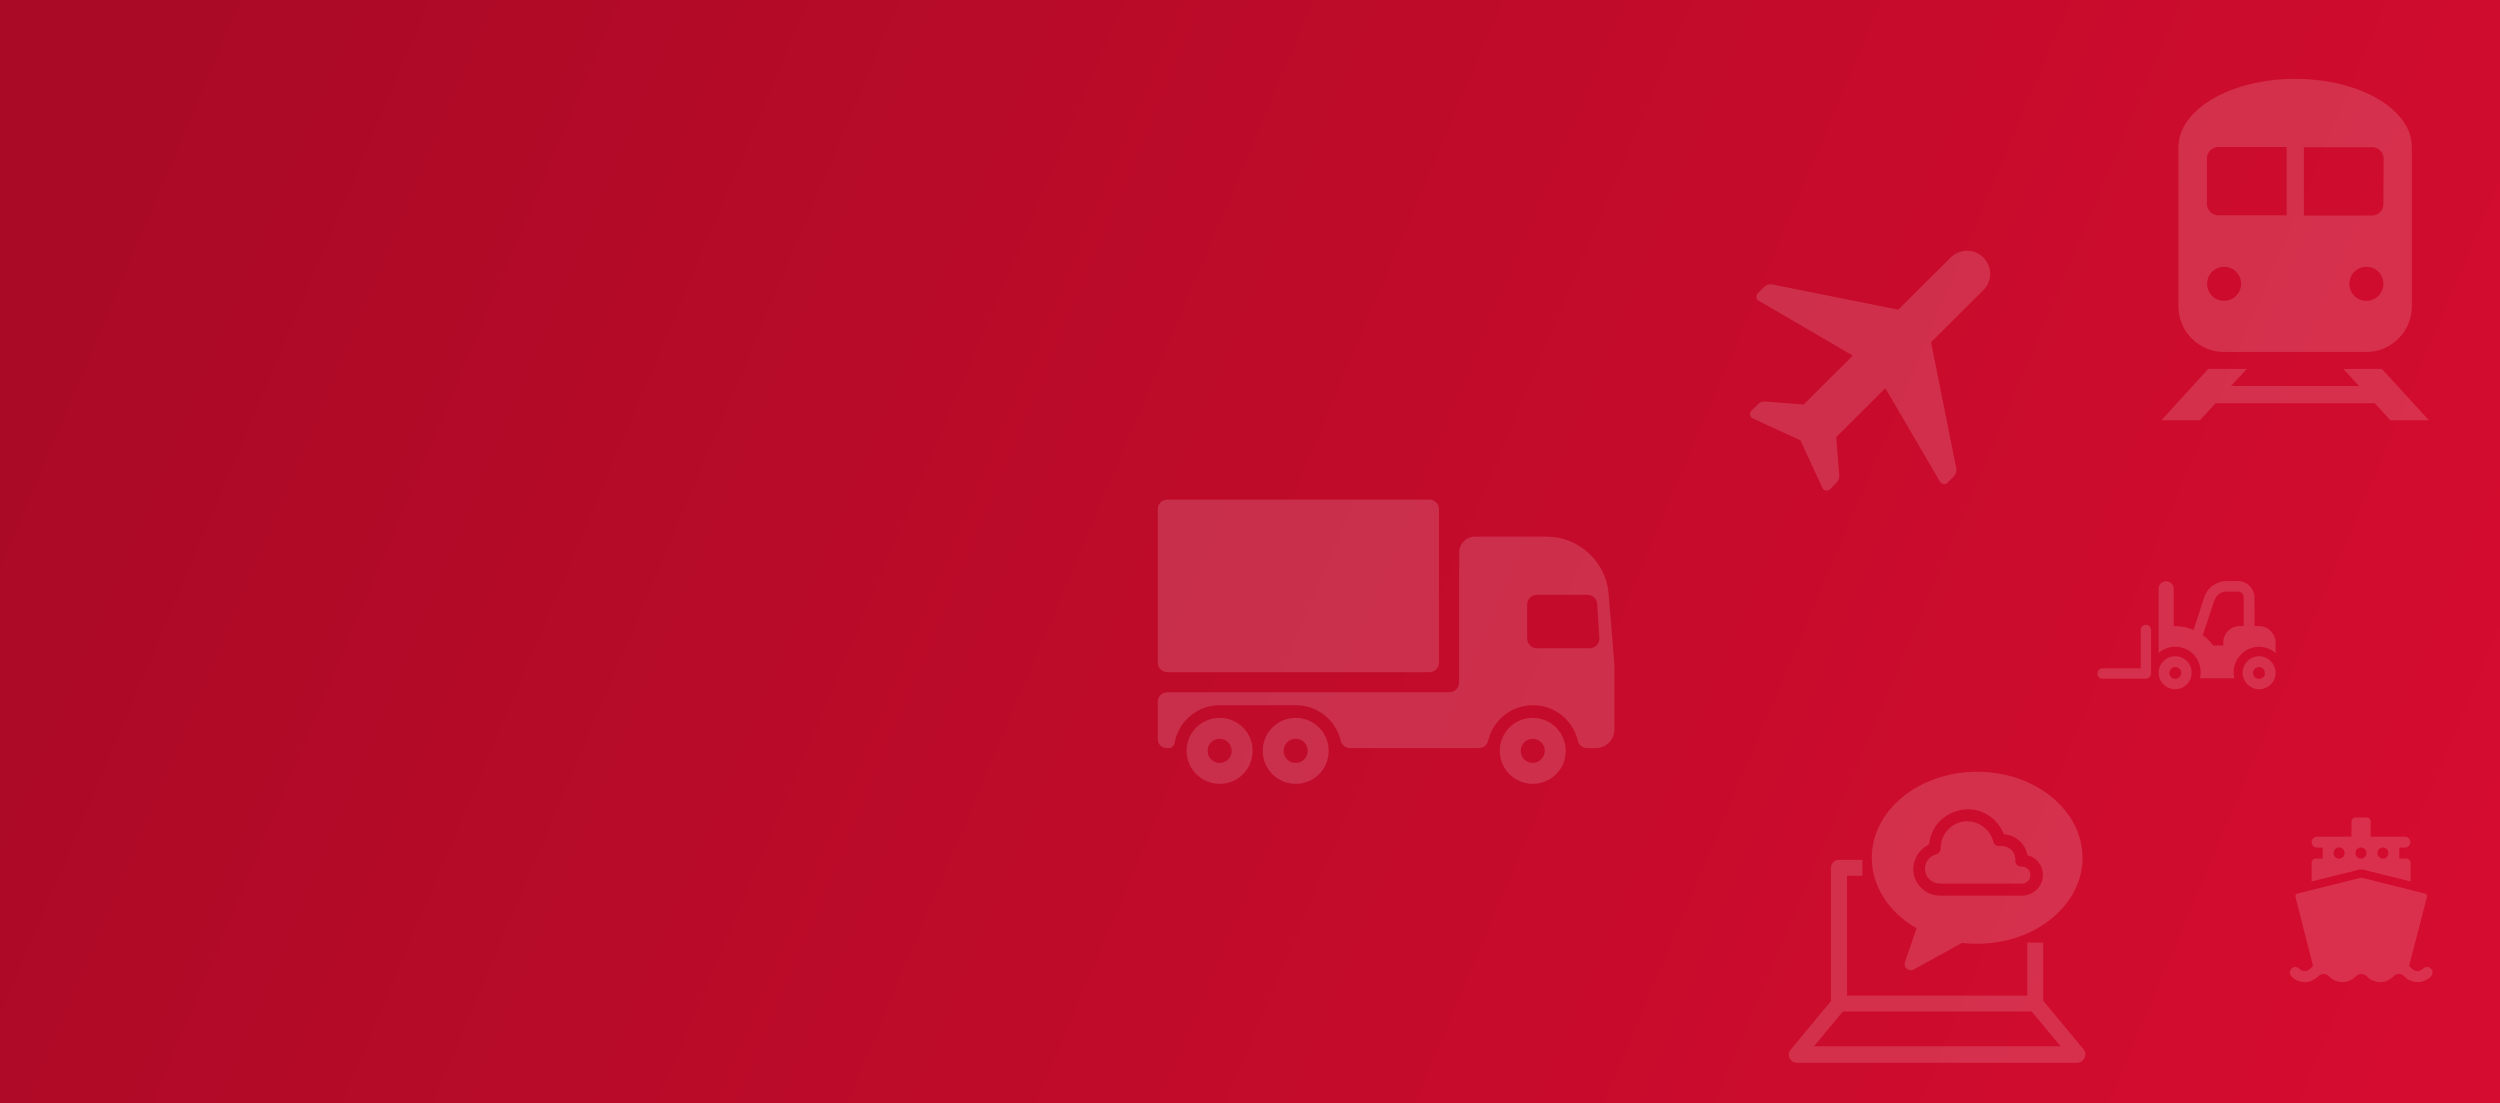 <?xml version="1.0" encoding="utf-8"?>
<!-- Generator: Adobe Illustrator 28.2.0, SVG Export Plug-In . SVG Version: 6.00 Build 0)  -->
<svg version="1.1" id="Ebene_1" xmlns="http://www.w3.org/2000/svg" xmlns:xlink="http://www.w3.org/1999/xlink" x="0px" y="0px"
	 viewBox="0 0 1160 512" style="enable-background:new 0 0 1160 512;" xml:space="preserve">
<rect x="0" y="0" width="1160" height="512" fill="#333333" stroke="none"/>
<style type="text/css">
	.st0{fill:none;}
	.st1{fill:url(#SVGID_1_);}
	.st2{opacity:0.15;}
	.st3{fill:#FFFFFF;}
	.st4{fill:none;stroke:#FFFFFF;stroke-width:1.667;stroke-miterlimit:10;}
</style>
<g>
	<rect y="0" class="st0" width="1160" height="512"/>
	
		<linearGradient id="SVGID_1_" gradientUnits="userSpaceOnUse" x1="53.719" y1="363.142" x2="1121.579" y2="815.335" gradientTransform="matrix(1 0 0 1 0 -330)">
		<stop  offset="0" style="stop-color:#AA0A26"/>
		<stop  offset="1" style="stop-color:#D50C2F"/>
	</linearGradient>
	<rect y="0" class="st1" width="1160" height="512"/>
	<g class="st2">
		<path class="st3" d="M813.2,194.1c-0.7-0.3-1.1-0.9-1.2-1.6c-0.1-0.7,0.1-1.4,0.6-1.9l3.1-3.1c0.9-0.9,2.1-1.3,3.4-1.2l17.8,1.4
			l22.8-22.7L816,139.5c-0.6-0.3-1-0.9-1-1.6c-0.1-0.7,0.1-1.3,0.6-1.8l2.9-2.9c1-1,2.4-1.5,3.9-1.2l58.4,11.7l24.3-24.2
			c4.2-4.2,11-4.2,15.2,0s4.2,11,0,15.1L896,158.8l11.7,58.4c0.3,1.4-0.1,2.8-1.2,3.9l-2.9,2.9c-0.5,0.5-1.1,0.7-1.8,0.6
			c-0.7-0.1-1.2-0.5-1.6-1l-25.4-43.5L852,202.8l1.4,17.7c0.1,1.3-0.3,2.4-1.2,3.4l-3.1,3.1c-0.5,0.5-1.2,0.7-1.9,0.6
			c-0.7-0.1-1.3-0.6-1.6-1.2l-10.2-22.1L813.2,194.1L813.2,194.1z"/>
		<path class="st3" d="M1009.3,315c-1.5,0-2.7-1.2-2.7-2.7s1.2-2.8,2.7-2.8s2.8,1.2,2.8,2.8C1012.1,313.6,1010.8,315,1009.3,315z
			 M1009.3,304.5c-4.2,0-7.7,3.4-7.7,7.7c0,4.2,3.5,7.6,7.7,7.6c4.2,0,7.6-3.4,7.6-7.6C1017,307.9,1013.6,304.5,1009.3,304.5z"/>
		<path class="st3" d="M1048.2,315c-1.5,0-2.8-1.2-2.8-2.7s1.2-2.8,2.8-2.8c1.5,0,2.7,1.2,2.7,2.8
			C1051.1,313.6,1049.8,315,1048.2,315z M1048.2,304.5c-4.2,0-7.6,3.4-7.6,7.7c0,4.2,3.5,7.6,7.6,7.6c4.2,0,7.7-3.4,7.7-7.6
			C1055.8,307.9,1052.4,304.5,1048.2,304.5z"/>
		<path class="st3" d="M993.3,292.3c0-1.4,1-2.4,2.4-2.4c1.4,0,2.4,1.1,2.4,2.4v20.2c0,1.3-1.2,2.4-2.4,2.4h-20.1
			c-1.4,0-2.4-1.1-2.4-2.4c0-1.4,1.1-2.4,2.4-2.4h17.7L993.3,292.3L993.3,292.3z"/>
		<path class="st3" d="M1041.3,290.5h-2.1c-4.2,0-7.6,3.4-7.6,7.6v1.4h-4.7c-1.3-1.8-3-3.4-4.8-4.8l5.3-15.9
			c0.9-2.7,3.2-4.3,5.8-4.3h5.2c1.5,0,2.7,1.2,2.7,2.7v13.4H1041.3z M1048.2,290.5h-2.1v-13.2c0-4.2-3.5-7.7-7.7-7.7h-5.2
			c-4.8,0-9,3-10.5,7.7l-4.9,15c-2.6-1.1-5.4-1.8-8.6-1.8h-0.6v-17.4c0-1.9-1.7-3.4-3.5-3.4c-2,0-3.5,1.5-3.5,3.4v29.9
			c2.1-1.8,4.8-2.9,7.7-2.9c6.6,0,11.8,5.2,11.8,11.9c0,0.9-0.1,1.9-0.3,2.7h15.9c-0.2-0.9-0.3-1.8-0.3-2.7
			c0-6.4,5.2-11.9,11.8-11.9c2.9,0,5.5,1.1,7.7,2.9v-4.8C1055.8,294,1052.4,290.5,1048.2,290.5z"/>
		<path class="st3" d="M966.1,487.4l-18.9-22.8v-26.4h-5.7v24.6h-85.3v-57.3h7.1v-5.7h-10c-1.6,0-2.9,1.3-2.9,2.9v62.1l-18.9,22.8
			c-0.7,0.9-0.9,2-0.4,3s1.5,1.7,2.6,1.7h130.1c1.1,0,2.1-0.6,2.6-1.7C967,489.4,966.9,488.3,966.1,487.4 M854.7,468.5h88.4
			l14.8,17.8h-118L854.7,468.5z"/>
		<path class="st4" d="M966.1,487.4l-18.9-22.8v-26.4h-5.7v24.6h-85.3v-57.3h7.1v-5.7h-10c-1.6,0-2.9,1.3-2.9,2.9v62.1l-18.9,22.8
			c-0.7,0.9-0.9,2-0.4,3s1.5,1.7,2.6,1.7h130.1c1.1,0,2.1-0.6,2.6-1.7C967,489.5,966.9,488.3,966.1,487.4L966.1,487.4z M854.7,468.5
			h88.4l14.8,17.8h-118L854.7,468.5z"/>
		<path class="st3" d="M937.9,402.1c-0.8,0-1.5-0.3-2.1-0.9c-0.5-0.6-0.8-1.3-0.7-2c0.1-1.9-0.6-3.7-2-5c-1.3-1.2-3.1-1.8-4.9-1.6
			c-1.6,0.2-2.9-0.6-3.3-2c-1.4-5.6-6.5-9.5-12.1-9.5c-0.6,0-1.2,0-1.9,0.1c-6,1-10.6,6.4-10.4,12.4c0,1.2-0.8,2.4-2.1,2.8
			c-3.3,0.9-5.4,3.8-5.2,7.2c0.2,3,2.5,5.7,5.6,6.2c1.4,0.3,3,0.2,4.6,0.2c0.7,0,1.3,0,2,0h32.8c1.2,0,2.2-0.6,3-1.4
			c0.7-0.8,1-1.9,0.9-2.9C941.9,403.2,939.8,402.1,937.9,402.1"/>
		<path class="st3" d="M945.5,412.3c-1.8,2-4.4,3.2-7.1,3.3h-36.9c-0.2,0-0.5,0-0.7,0c-0.3,0-0.6,0-0.8,0c-4-0.1-7.6-2-9.9-5.2
			c-2.3-3.1-2.9-7-1.8-10.7c1.1-3.5,3.6-6.4,6.8-7.9c0.3-3.1,1.4-6.2,3.3-8.8c4.1-5.6,11.1-8.4,18-7.2c6,1.1,11.1,5.5,13.4,11.3
			c5.6,0.4,10,4.4,10.9,9.7c4.1,1,6.9,4.3,7.2,8.5C948.1,407.9,947.2,410.4,945.5,412.3z M917.4,358.1c-27,0-48.9,17.9-48.9,39.9
			c0,13.1,7.8,25.3,20.8,32.7l-5.4,15.7c-0.4,1.1,0,2.4,0.9,3.1c0.5,0.4,1.2,0.7,1.8,0.7c0.5,0,1-0.1,1.4-0.4l22.4-12.3
			c2.3,0.3,4.6,0.4,7,0.4c27,0,48.9-17.9,48.9-39.9C966.3,376,944.4,358.1,917.4,358.1z"/>
		<path class="st3" d="M713.1,300.8c-2.5,0-4.5-2-4.5-4.5v-15.8c0-2.5,2-4.5,4.5-4.5h23.5c2.4,0,4.3,1.8,4.5,4.2l1,15.8
			c0.2,2.6-1.9,4.8-4.5,4.8H713.1L713.1,300.8z M677,271.9v44.8c0,2.5-2,4.5-4.5,4.5H541.7c-2.5,0-4.5,2-4.5,4.5V343
			c0,2.2,1.8,4.1,4.1,4.1h1c1.3,0,2.5-1,2.7-2.3c1.7-10,10.5-17.6,21-17.6h35.3c10.1,0,18.6,7.1,20.8,16.5c0.5,2,2.2,3.4,4.3,3.4
			h59.8c2.1,0,3.8-1.4,4.3-3.4c2.2-9.4,10.6-16.5,20.8-16.5s18.6,7.1,20.8,16.5c0.5,2,2.2,3.4,4.3,3.4h4.1c4.7,0,8.6-3.8,8.6-8.6
			v-30v-0.1l-2.7-32.8c-1.2-15-13.8-26.6-28.8-26.6h-33.3c-4,0-7.2,3.2-7.2,7.2L677,271.9L677,271.9z"/>
		<path class="st3" d="M565.9,354c-3.1,0-5.6-2.5-5.6-5.6s2.5-5.6,5.6-5.6s5.6,2.5,5.6,5.6S569,354,565.9,354z M565.9,333.1
			c-8.5,0-15.3,6.8-15.3,15.3s6.9,15.3,15.3,15.3c8.5,0,15.3-6.8,15.3-15.3C581.3,340,574.4,333.1,565.9,333.1z"/>
		<path class="st3" d="M601.2,354c-3.1,0-5.6-2.5-5.6-5.6s2.5-5.6,5.6-5.6s5.6,2.5,5.6,5.6S604.3,354,601.2,354z M601.2,333.1
			c-8.5,0-15.3,6.8-15.3,15.3s6.9,15.3,15.3,15.3c8.5,0,15.3-6.8,15.3-15.3C616.6,340,609.7,333.1,601.2,333.1z"/>
		<path class="st3" d="M711.2,354c-3.1,0-5.6-2.5-5.6-5.6s2.5-5.6,5.6-5.6s5.6,2.5,5.6,5.6C716.7,351.5,714.2,354,711.2,354z
			 M711.2,333.1c-8.5,0-15.3,6.8-15.3,15.3s6.9,15.3,15.3,15.3c8.5,0,15.3-6.8,15.3-15.3C726.5,340,719.7,333.1,711.2,333.1z"/>
		<path class="st3" d="M663.2,231.8H541.7c-2.5,0-4.5,2-4.5,4.5v71.1c0,2.5,2,4.5,4.5,4.5h121.5c2.5,0,4.5-2,4.5-4.5v-71.1
			C667.7,233.8,665.7,231.8,663.2,231.8z"/>
		<path class="st3" d="M1105.7,398.4c-1.4,0-2.6-1.1-2.6-2.6c0-1.4,1.1-2.6,2.6-2.6c1.4,0,2.5,1.1,2.5,2.6
			S1107.1,398.4,1105.7,398.4z M1095.5,398.4c-1.4,0-2.6-1.1-2.6-2.6c0-1.4,1.1-2.6,2.6-2.6c1.4,0,2.5,1.1,2.5,2.6
			S1096.9,398.4,1095.5,398.4z M1085.3,398.4c-1.4,0-2.5-1.1-2.5-2.6c0-1.4,1.1-2.6,2.5-2.6s2.6,1.1,2.6,2.6
			S1086.7,398.4,1085.3,398.4z M1116.5,398.4h-3.2v-5.1h2.5c1.4,0,2.6-1.1,2.6-2.5s-1.1-2.6-2.6-2.6H1100v-7c0-1.1-0.9-1.9-1.9-1.9
			h-5.1c-1.1,0-1.9,0.9-1.9,1.9v7h-15.9c-1.4,0-2.6,1.1-2.6,2.6c0,1.4,1.1,2.5,2.6,2.5h2.5v5.1h-3.2c-1.1,0-1.9,0.9-1.9,1.9v8.7
			l21.7-5.4c0.8-0.2,1.7-0.2,2.5,0l21.7,5.4v-8.7C1118.5,399.3,1117.6,398.4,1116.5,398.4"/>
		<path class="st3" d="M1117.8,448.3c0.5,0.4,1,0.8,1.4,1.2c0.3,0.4,0.7,0.6,1.2,0.8c0.4,0.2,0.9,0.3,1.4,0.3s0.9-0.1,1.3-0.3
			c0.4-0.2,0.9-0.5,1.2-0.8c1-1,2.6-1.1,3.6-0.1s1.1,2.6,0.1,3.6c-0.8,0.9-1.8,1.5-2.8,2c-1.1,0.5-2.2,0.7-3.4,0.7
			c-1.2,0-2.3-0.3-3.4-0.7c-1.1-0.5-2-1.1-2.8-2c-0.3-0.4-0.7-0.6-1.2-0.8c-0.4-0.2-0.9-0.3-1.3-0.3c-0.5,0-0.9,0.1-1.3,0.3
			c-0.4,0.2-0.8,0.5-1.2,0.8c-0.8,0.8-1.8,1.5-2.8,2s-2.2,0.7-3.4,0.7c-1.2,0-2.3-0.3-3.4-0.7c-1.1-0.5-2-1.1-2.8-2
			c-0.3-0.4-0.7-0.6-1.2-0.8c-0.4-0.2-0.9-0.3-1.3-0.3c-0.5,0-0.9,0.1-1.4,0.3c-0.4,0.2-0.9,0.5-1.2,0.8c-0.8,0.9-1.8,1.5-2.8,2
			c-1.1,0.5-2.2,0.7-3.4,0.7c-1.2,0-2.3-0.3-3.4-0.7c-1.1-0.5-2-1.1-2.8-2c-0.3-0.4-0.8-0.6-1.2-0.8c-0.4-0.2-0.9-0.3-1.3-0.3
			c-0.5,0-0.9,0.1-1.4,0.3c-0.4,0.2-0.8,0.5-1.2,0.8c-0.8,0.8-1.8,1.5-2.8,2c-1.1,0.5-2.2,0.7-3.4,0.7c-1.2,0-2.3-0.3-3.4-0.7
			c-1.1-0.5-2-1.1-2.8-2c-1-1-0.9-2.6,0.1-3.6s2.6-0.9,3.6,0.1c0.3,0.4,0.7,0.6,1.2,0.8c0.4,0.2,0.9,0.3,1.3,0.3
			c0.5,0,0.9-0.1,1.3-0.3c0.4-0.2,0.9-0.5,1.2-0.8c0.4-0.5,0.9-0.9,1.4-1.2l-8.2-32.1c-0.1-0.3,0-0.7,0.1-1c0.2-0.3,0.4-0.5,0.8-0.6
			l29.3-7.3c0.2,0,0.4,0,0.6,0l29.3,7.3c0.3,0.1,0.6,0.3,0.8,0.6c0.2,0.3,0.2,0.6,0.1,1L1117.8,448.3L1117.8,448.3z"/>
		<path class="st3" d="M1105.9,94.7c0,2.9-2.4,5.3-5.3,5.3H1069V68.3h31.7c2.9,0,5.3,2.4,5.3,5.3L1105.9,94.7L1105.9,94.7z
			 M1098,139.6c-4.4,0-7.9-3.5-7.9-7.9c0-4.4,3.5-7.9,7.9-7.9s7.9,3.5,7.9,7.9C1105.9,136,1102.4,139.6,1098,139.6z M1061,99.9
			h-31.7c-2.9,0-5.3-2.4-5.3-5.3V73.5c0-2.9,2.4-5.3,5.3-5.3h31.7V99.9z M1032,139.6c-4.4,0-7.9-3.5-7.9-7.9c0-4.4,3.5-7.9,7.9-7.9
			s7.9,3.5,7.9,7.9C1039.9,136,1036.3,139.6,1032,139.6z M1065,36.6c-29.9,0-54.2,14.2-54.2,31.7v73.9c0,11.6,9.5,21.1,21.1,21.1
			h66.1c11.6,0,21.1-9.5,21.1-21.1v-74C1119.1,50.7,1094.9,36.6,1065,36.6"/>
		<path class="st3" d="M1002.9,195h17.9l7.2-7.9h73.9l7.2,7.9h17.9l-21.8-23.8h-17.9l7.3,7.9h-59.4l7.3-7.9h-17.9L1002.9,195z"/>
	</g>
</g>
</svg>

